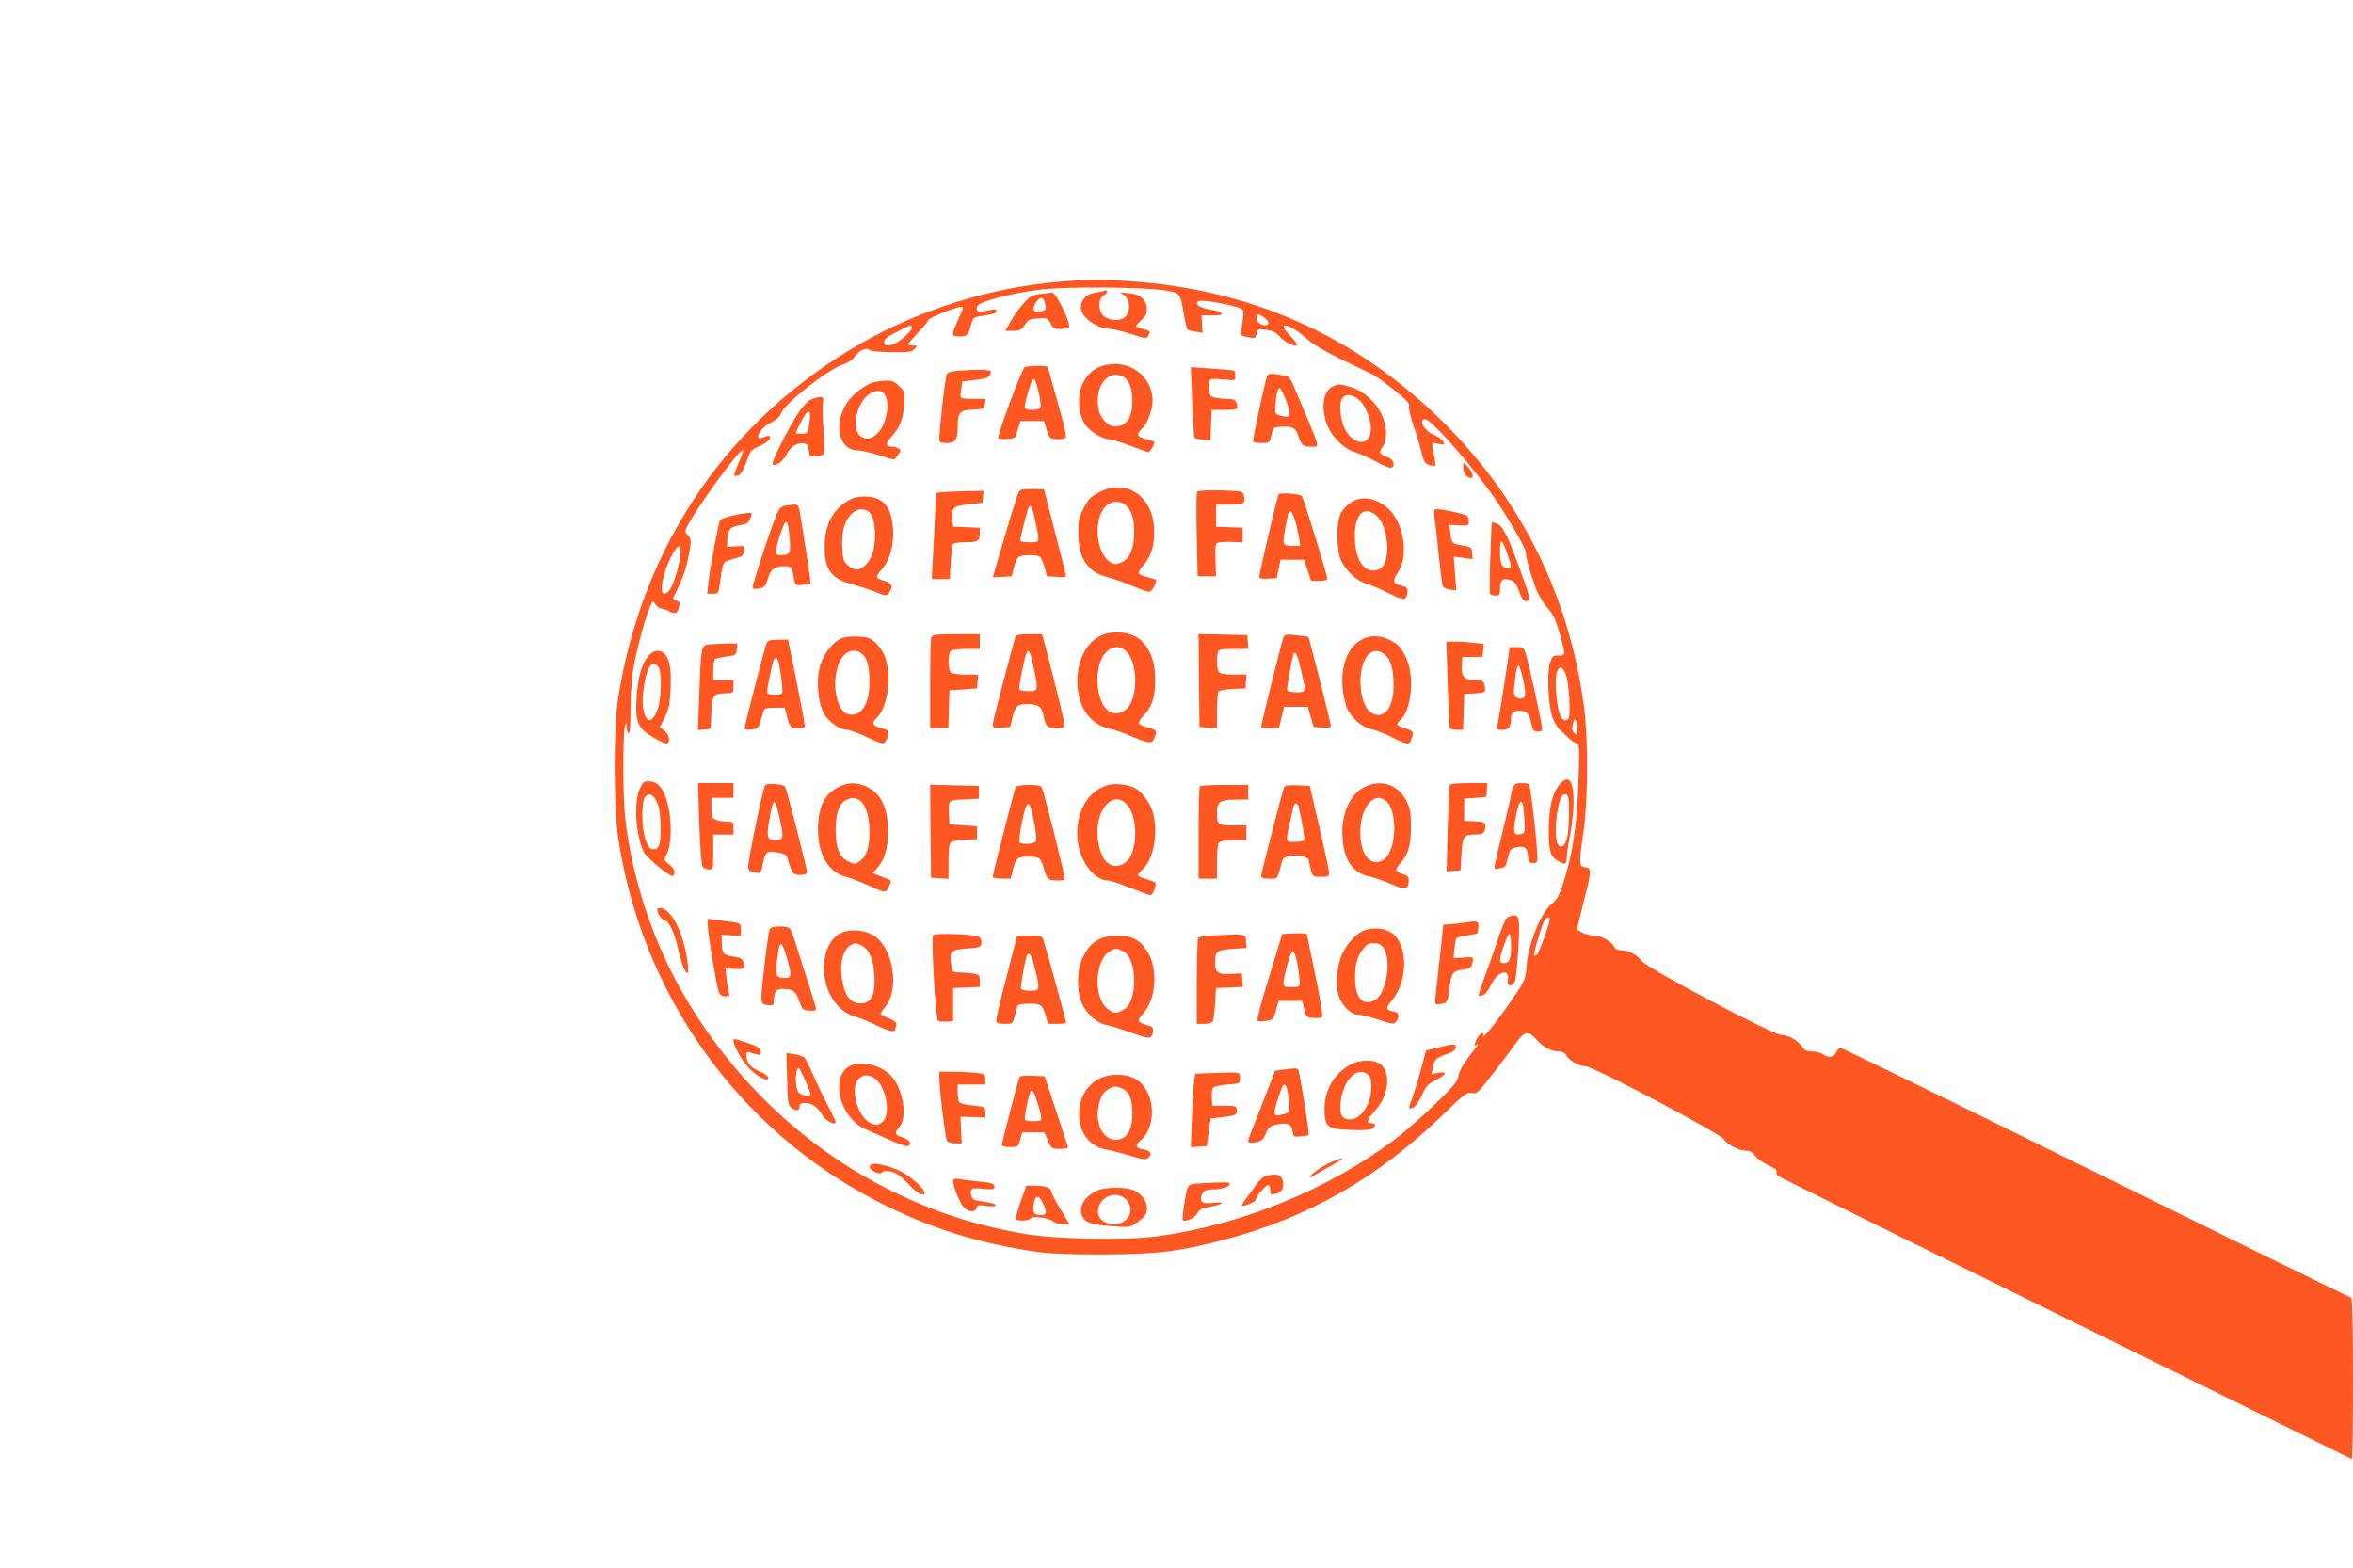 <?xml version="1.0" standalone="no"?>
<!DOCTYPE svg PUBLIC "-//W3C//DTD SVG 20010904//EN"
 "http://www.w3.org/TR/2001/REC-SVG-20010904/DTD/svg10.dtd">
<svg version="1.0" xmlns="http://www.w3.org/2000/svg"
 width="1280pt" height="853pt" viewBox="0 0 1280 853"
 preserveAspectRatio="xMidYMid meet">
<g transform="translate(0,853) scale(0.1,-0.1)"
fill="#ff5722" stroke="none">
<path d="M5781 6999 c-443 -34 -891 -189 -1261 -438 -632 -424 -1034 -1059
-1157 -1827 -26 -159 -25 -602 1 -769 130 -847 649 -1576 1400 -1966 286 -148
556 -234 891 -281 55 -8 188 -13 345 -12 288 0 417 16 656 79 462 121 842 339
1200 687 111 108 124 118 151 112 28 -5 34 1 124 118 52 67 108 142 124 165
37 53 63 55 102 9 34 -40 81 -66 122 -66 20 0 34 -7 41 -21 16 -28 69 -59 104
-59 41 0 732 -365 754 -398 19 -30 82 -62 121 -62 21 0 35 -8 50 -29 11 -15
43 -38 70 -50 33 -14 48 -26 45 -35 -3 -7 1 -17 8 -23 7 -6 711 -354 1563
-773 853 -420 1553 -765 1558 -767 4 -2 7 194 7 436 0 243 -4 441 -9 441 -4 0
-629 306 -1387 680 -758 374 -1385 680 -1392 680 -7 0 -18 -11 -24 -25 -13
-28 -42 -32 -72 -10 -11 8 -37 15 -58 15 -29 0 -41 6 -54 25 -23 35 -76 65
-114 65 -45 0 -725 360 -758 401 -29 37 -72 59 -111 59 -20 0 -34 7 -41 21
-16 29 -70 59 -108 59 -35 0 -92 24 -92 39 0 5 16 70 35 145 43 169 44 184 8
188 -34 4 -35 16 -8 203 24 172 25 499 1 675 -82 610 -348 1138 -787 1565
-466 452 -1024 700 -1679 745 -162 11 -218 11 -369 -1z m557 -49 c84 -14 82
-12 102 -130 7 -41 16 -78 19 -81 3 -4 23 -10 44 -13 l39 -7 -3 48 -3 48 57
-1 c75 -2 71 17 -6 31 -61 11 -88 28 -71 45 15 15 226 -24 244 -45 6 -7 5 -33
-2 -73 -6 -34 -10 -64 -7 -66 2 -2 21 -7 41 -11 34 -7 38 -5 44 20 6 26 9 27
53 20 35 -4 53 -14 76 -40 34 -37 112 -64 85 -29 -8 11 -27 34 -44 51 -64 70
18 47 100 -28 35 -31 99 -69 190 -114 77 -37 153 -73 169 -81 17 -8 70 -46
118 -85 69 -55 87 -74 82 -89 -3 -10 7 -56 23 -102 16 -46 35 -108 42 -138 15
-65 22 -76 56 -83 25 -4 26 -3 19 32 -20 104 -22 95 19 87 35 -7 37 -6 27 12
-6 11 -28 27 -50 36 -52 20 -89 86 -48 86 28 0 206 -197 345 -384 73 -97 202
-315 202 -340 0 -34 39 -165 65 -221 14 -28 40 -68 59 -89 25 -29 41 -63 60
-130 34 -120 34 -124 -6 -122 -29 1 -34 -3 -46 -39 -18 -53 -10 -232 13 -297
9 -26 28 -58 42 -70 14 -13 35 -32 47 -44 11 -11 30 -24 40 -27 18 -7 19 -17
13 -195 -8 -252 -32 -411 -84 -570 -22 -65 -35 -89 -61 -108 -59 -46 -130
-221 -138 -343 -3 -50 -10 -74 -36 -115 -52 -81 -144 -208 -180 -246 -18 -20
-30 -31 -25 -26 10 14 9 26 -3 26 -5 0 -16 -13 -25 -30 -18 -35 -19 -44 -2
-34 9 6 9 4 1 -7 -72 -92 -95 -130 -100 -161 -6 -32 -26 -57 -128 -155 -67
-65 -165 -151 -219 -192 -369 -276 -837 -466 -1297 -527 -176 -23 -556 -15
-723 15 -267 47 -478 116 -712 230 -460 226 -847 586 -1120 1043 -176 294
-298 657 -334 990 -13 112 -13 461 -1 498 8 24 8 23 9 -7 1 -18 6 -33 11 -33
6 0 10 46 10 118 0 64 5 158 11 207 11 87 62 285 94 361 15 37 16 38 31 16 8
-12 22 -22 30 -22 8 0 29 -7 46 -16 33 -17 43 -12 53 27 5 21 2 27 -15 32 -12
3 -20 9 -18 14 59 119 77 173 93 280 5 33 3 45 -13 61 -17 17 -18 21 -4 48 53
104 279 414 302 414 5 0 -4 -30 -21 -66 -16 -37 -27 -69 -25 -71 2 -3 13 -2
23 1 13 4 28 30 43 73 22 62 26 67 71 86 44 19 67 42 54 55 -3 3 -16 0 -29 -6
-62 -28 -24 50 39 80 30 15 48 31 55 51 17 51 252 236 333 263 27 9 55 26 64
40 22 35 66 57 82 41 7 -7 51 -12 121 -13 95 -1 112 2 126 18 16 17 16 18 -9
18 -15 0 -27 3 -27 7 0 3 25 32 55 64 30 32 55 62 55 68 0 10 149 71 175 71
19 0 19 2 -9 -61 -43 -97 -43 -99 4 -99 43 0 45 2 66 75 9 28 14 31 72 39 42
6 62 13 62 23 0 9 -8 12 -22 9 -13 -3 -35 -7 -50 -10 -29 -7 -41 4 -32 28 9
24 175 69 339 90 132 18 568 15 683 -4z m537 -146 c30 -19 33 -44 6 -44 -26 0
-52 27 -45 45 8 19 9 19 39 -1z m-1915 -58 c0 -17 -63 -74 -97 -87 -37 -14
-53 -11 -53 11 0 14 18 29 68 54 76 40 82 41 82 22z m-1258 -1232 c-4 -52 -37
-163 -57 -191 -9 -13 -23 -23 -32 -23 -27 0 -10 100 31 187 39 82 63 93 58 27z
m4815 -651 c18 -44 29 -221 15 -242 -16 -22 -40 -5 -51 36 -17 61 -24 185 -12
216 14 37 29 34 48 -10z m63 -296 c0 -38 -1 -40 -16 -25 -12 11 -14 25 -9 47
9 43 25 29 25 -22z m-150 -1040 c0 -21 -57 -178 -69 -190 -6 -6 -13 -8 -16 -5
-6 5 40 159 56 191 11 20 29 23 29 4z"/>
<path d="M5985 6943 c-11 -2 -30 -6 -43 -9 -35 -7 -62 -40 -62 -75 0 -56 86
-118 165 -119 11 0 56 -11 100 -25 96 -30 92 -30 105 -5 9 17 6 20 -30 30 -22
6 -40 13 -40 16 0 3 14 19 31 35 25 23 30 35 27 65 -4 48 -39 75 -104 80 -43
4 -46 3 -26 -7 38 -20 46 -87 15 -121 -25 -28 -94 -24 -122 6 -30 32 -26 95 6
112 19 9 22 26 4 23 -3 -1 -15 -3 -26 -6z"/>
<path d="M5661 6931 c-49 -6 -58 -12 -95 -54 -23 -25 -54 -69 -69 -97 l-28
-50 43 0 c37 1 46 5 63 33 18 28 26 32 72 35 49 3 53 1 68 -27 13 -27 21 -31
55 -31 21 0 41 4 45 9 13 22 -72 194 -93 190 -4 -1 -31 -5 -61 -8z m24 -52 c8
-36 8 -35 -27 -44 -36 -9 -46 14 -23 49 23 35 42 33 50 -5z"/>
<path d="M5998 6540 c-47 -14 -85 -48 -108 -96 -31 -63 -25 -166 13 -223 26
-39 95 -81 134 -81 12 0 62 -16 112 -35 49 -19 94 -35 99 -35 8 0 32 42 32 55
0 3 -20 10 -45 16 -51 13 -56 26 -20 59 26 24 55 104 55 149 0 139 -134 233
-272 191z m113 -60 c31 -17 49 -64 49 -130 0 -93 -32 -140 -95 -140 -38 0 -81
47 -90 98 -20 123 53 216 136 172z"/>
<path d="M5574 6532 c-15 -9 -144 -355 -144 -384 0 -5 21 -8 47 -6 46 3 46 3
60 51 l14 47 64 0 64 0 13 -42 c6 -24 17 -46 23 -50 13 -10 67 -10 81 0 8 5
-5 62 -42 192 -29 102 -53 188 -54 193 0 9 -111 9 -126 -1z m78 -144 c10 -47
12 -70 4 -78 -13 -13 -73 -13 -81 0 -5 9 27 129 41 152 11 17 21 -4 36 -74z"/>
<path d="M6485 6344 c4 -104 10 -192 14 -196 3 -3 24 -8 46 -10 l40 -3 3 83 3
82 69 0 c54 0 70 3 70 14 0 34 -13 46 -50 46 -21 0 -51 3 -68 6 -26 5 -31 11
-35 43 -7 61 -2 64 75 57 68 -7 68 -7 68 18 0 14 -3 27 -7 29 -5 3 -59 8 -122
12 l-113 8 7 -189z"/>
<path d="M5208 6513 c-25 -2 -51 -9 -56 -16 -9 -11 -42 -295 -42 -354 0 -20 5
-23 40 -23 48 0 60 18 60 92 0 74 12 87 85 90 57 3 60 4 63 31 l3 27 -65 0
c-36 0 -67 3 -69 8 -3 4 -2 25 2 47 l6 40 70 8 c66 7 85 17 85 45 0 12 -66 14
-182 5z"/>
<path d="M6895 6489 c-10 -16 -83 -353 -78 -361 2 -5 24 -8 47 -8 43 0 43 0
52 43 9 40 11 42 48 45 64 5 83 -4 97 -45 17 -54 27 -63 71 -63 47 0 49 -12
-29 175 -30 71 -62 147 -71 168 -9 23 -23 39 -36 42 -68 13 -95 15 -101 4z
m103 -143 c29 -78 23 -92 -29 -78 -32 8 -34 11 -32 48 4 65 14 105 25 102 6
-2 22 -34 36 -72z"/>
<path d="M4745 6448 c-47 -17 -107 -64 -137 -109 -76 -114 -45 -259 57 -259
18 0 68 -11 111 -25 43 -14 82 -25 86 -25 4 0 15 12 24 26 15 22 15 27 3 35
-8 5 -24 9 -36 9 -35 0 -37 20 -5 53 46 49 65 95 70 174 4 70 4 73 -26 102
-25 26 -38 31 -74 30 -24 0 -56 -5 -73 -11z m79 -91 c13 -50 -8 -135 -42 -175
-35 -41 -71 -49 -103 -23 -53 43 -14 196 60 233 45 23 73 11 85 -35z"/>
<path d="M7254 6430 c-54 -22 -70 -109 -37 -205 22 -66 96 -140 154 -155 24
-7 76 -30 116 -52 40 -22 77 -37 83 -33 20 12 10 45 -17 56 -49 18 -55 28 -33
56 28 36 27 114 -4 178 -31 68 -101 130 -167 149 -59 18 -65 18 -95 6z m145
-81 c37 -37 66 -125 56 -175 -13 -73 -96 -61 -138 20 -25 47 -34 135 -18 165
18 32 63 28 100 -10z"/>
<path d="M4407 6354 c-16 -8 -46 -43 -68 -76 -56 -88 -145 -265 -136 -274 14
-15 57 16 77 56 21 42 56 63 94 58 16 -2 22 -12 26 -38 5 -33 7 -35 40 -32 19
2 38 7 41 10 3 4 3 63 -1 132 -5 69 -6 137 -3 153 5 23 2 27 -18 27 -13 -1
-37 -8 -52 -16z m-2 -111 c-9 -70 -11 -73 -45 -73 -16 0 -30 2 -30 5 0 8 41
88 52 103 21 25 29 11 23 -35z"/>
<path d="M7960 5982 c0 -28 21 -52 44 -52 16 0 3 39 -19 60 l-25 23 0 -31z"/>
<path d="M5979 5852 c-45 -24 -59 -37 -84 -87 -26 -51 -30 -69 -29 -139 0
-134 53 -211 160 -236 27 -7 85 -27 130 -46 45 -19 88 -34 97 -34 11 0 37 45
37 65 0 2 -20 8 -44 14 -25 6 -48 16 -51 21 -4 6 9 28 28 49 42 47 61 119 55
205 -14 174 -156 263 -299 188z m149 -74 c31 -34 42 -72 42 -146 -1 -87 -25
-143 -70 -162 -28 -12 -37 -11 -58 1 -80 45 -97 235 -27 305 32 32 84 32 113
2z"/>
<path d="M5541 5852 c-8 -15 -57 -176 -125 -410 l-15 -53 51 3 52 3 12 49 c15
58 25 66 84 66 58 0 65 -5 82 -65 l14 -50 52 -3 c29 -2 52 -1 52 3 0 3 -27
109 -60 237 -33 127 -60 233 -60 235 0 1 -29 3 -65 3 -52 0 -66 -3 -74 -18z
m93 -166 c23 -110 24 -106 -34 -106 -29 0 -50 4 -50 11 0 15 40 171 47 182 10
17 21 -9 37 -87z"/>
<path d="M6512 5855 c-4 -5 -5 -111 -2 -235 l5 -225 50 0 50 0 -3 86 c-3 65
-1 89 10 95 7 5 41 7 76 6 l62 -3 0 40 0 40 -72 3 -73 3 0 60 0 60 74 0 c79 0
88 6 77 50 -6 23 -9 24 -127 27 -73 2 -123 -1 -127 -7z"/>
<path d="M5133 5853 l-41 -4 -6 -137 c-3 -75 -9 -181 -12 -234 l-5 -98 49 0
49 0 5 89 c3 49 8 94 12 100 4 6 31 11 61 11 74 0 85 6 85 46 l0 33 -72 3 -73
3 -3 34 c-7 70 0 77 85 87 l78 9 3 33 3 32 -88 -2 c-48 -1 -107 -3 -130 -5z"/>
<path d="M6955 5840 c-7 -12 -105 -428 -105 -448 0 -9 14 -12 47 -10 l48 3 11
50 10 50 64 0 63 0 20 -57 19 -58 44 0 c29 0 44 4 44 13 0 18 -130 441 -138
448 -14 13 -120 21 -127 9z m90 -142 c9 -29 18 -72 22 -95 l6 -43 -42 0 c-27
0 -44 5 -47 14 -5 13 2 62 22 154 7 36 22 25 39 -30z"/>
<path d="M4625 5813 c-92 -48 -139 -136 -139 -258 0 -125 35 -173 150 -204 38
-10 95 -29 128 -42 57 -22 59 -22 72 -4 25 34 17 53 -26 65 -22 6 -40 16 -40
22 0 6 13 26 30 44 41 48 64 130 58 218 -6 83 -27 129 -71 156 -39 24 -119 26
-162 3z m95 -63 c25 -13 40 -62 40 -129 0 -76 -16 -129 -50 -163 -35 -34 -60
-35 -97 -4 -24 21 -28 32 -31 93 -5 86 11 148 48 185 30 29 58 35 90 18z"/>
<path d="M7350 5797 c-57 -38 -75 -80 -75 -177 0 -47 6 -103 14 -124 21 -60
85 -123 140 -140 26 -7 79 -30 119 -50 85 -43 98 -44 106 -11 8 33 2 42 -35
50 -41 9 -45 26 -16 69 61 89 36 267 -50 348 -62 59 -147 74 -203 35z m140
-74 c58 -54 76 -218 31 -275 -26 -31 -78 -29 -107 5 -30 35 -44 87 -44 165 0
119 53 165 120 105z"/>
<path d="M4285 5781 c-34 -5 -43 -12 -57 -42 -28 -61 -139 -399 -134 -408 3
-5 20 -6 38 -2 28 6 34 13 46 54 14 51 36 67 92 67 34 0 39 -6 48 -62 8 -43 8
-43 47 -40 22 2 41 5 44 7 3 3 -17 139 -57 384 -8 49 -10 51 -67 42z m10 -172
c8 -89 4 -99 -47 -99 -34 0 -35 12 -8 99 35 109 45 109 55 0z"/>
<path d="M7803 5718 c4 -24 14 -115 23 -203 9 -88 19 -167 23 -175 5 -8 23
-16 41 -18 l32 -3 -7 91 -7 92 52 -7 51 -7 -3 33 c-3 33 -5 34 -56 42 -55 9
-58 13 -64 82 l-3 30 53 -3 c49 -2 52 -1 52 22 0 14 -5 28 -12 32 -15 9 -126
33 -157 34 -22 0 -23 -3 -18 -42z"/>
<path d="M3980 5724 c-30 -8 -58 -18 -62 -22 -8 -8 -54 -250 -64 -339 l-7 -63
31 0 c29 0 31 3 37 48 16 116 19 126 48 134 15 5 39 11 55 16 20 5 28 15 30
36 3 28 3 28 -45 24 l-48 -3 2 45 c3 51 16 65 74 74 30 5 42 12 49 32 6 14 10
27 10 30 0 8 -56 2 -110 -12z"/>
<path d="M8107 5499 c-4 -105 -5 -195 -1 -200 3 -5 16 -9 30 -9 21 0 24 4 24
40 0 46 17 59 59 44 19 -7 31 -23 45 -62 13 -37 24 -52 37 -52 27 0 25 14 -27
157 -70 194 -98 251 -129 263 -14 6 -28 10 -29 10 -2 0 -6 -86 -9 -191z m93
17 c24 -72 25 -76 2 -76 -32 0 -42 22 -42 89 0 76 10 73 40 -13z"/>
<path d="M5982 5069 c-100 -50 -148 -208 -107 -347 25 -84 85 -141 165 -157
19 -3 71 -22 116 -41 97 -41 112 -42 124 -8 15 38 13 42 -27 54 -68 18 -71 24
-31 68 47 52 62 99 62 197 0 99 -31 177 -89 221 -52 39 -149 46 -213 13z m151
-89 c45 -53 56 -175 25 -260 -26 -71 -98 -93 -142 -45 -42 45 -58 156 -35 240
25 91 103 124 152 65z"/>
<path d="M5066 5064 c-3 -9 -6 -123 -6 -255 l0 -239 50 0 49 0 3 103 3 102 75
5 75 5 3 38 3 37 -68 0 c-40 0 -74 5 -81 12 -7 7 -12 33 -12 58 0 25 5 51 12
58 7 7 42 12 85 12 l73 0 0 40 0 40 -129 0 c-108 0 -130 -3 -135 -16z"/>
<path d="M5525 5068 c-16 -47 -125 -465 -125 -480 0 -16 7 -19 48 -16 l47 3
12 48 c16 66 28 77 80 77 60 0 79 -13 88 -57 12 -63 21 -73 69 -73 23 0 45 3
48 6 5 4 -47 219 -113 467 l-10 37 -70 0 c-47 0 -71 -4 -74 -12z m99 -172 c25
-122 24 -126 -28 -126 -25 0 -47 4 -51 9 -5 10 30 185 41 203 11 18 22 -7 38
-86z"/>
<path d="M6522 4828 l3 -253 48 -3 47 -3 0 93 c0 51 4 98 8 105 4 7 37 13 77
15 l70 3 3 38 3 37 -68 0 c-40 0 -74 5 -81 12 -13 13 -16 85 -6 112 5 13 22
16 86 16 l79 0 -3 38 -3 37 -133 3 -132 3 2 -253z"/>
<path d="M6980 5058 c-8 -19 -120 -471 -120 -484 0 -2 22 -4 49 -4 l49 0 13
58 14 57 65 0 64 0 16 -55 16 -55 47 -3 c32 -2 47 1 47 9 0 12 -119 482 -123
485 -1 1 -30 4 -64 8 -59 7 -64 6 -73 -16z m100 -184 c19 -80 20 -98 9 -106
-14 -8 -76 -4 -87 6 -5 5 27 184 35 199 11 18 23 -10 43 -99z"/>
<path d="M4574 5056 c-42 -19 -91 -80 -110 -139 -26 -77 -16 -210 19 -270 28
-47 85 -87 125 -87 11 0 50 -14 88 -31 118 -54 113 -53 129 -17 16 41 14 45
-35 58 -42 11 -50 29 -24 51 48 39 80 175 64 271 -11 68 -28 103 -69 143 -27
25 -41 30 -94 32 -38 2 -74 -2 -93 -11z m130 -99 c31 -43 36 -187 8 -251 -23
-51 -56 -72 -96 -62 -80 20 -100 233 -29 317 34 40 86 38 117 -4z"/>
<path d="M7412 5053 c-77 -38 -118 -136 -109 -259 3 -40 14 -92 24 -116 25
-55 82 -105 130 -114 21 -4 67 -21 103 -39 101 -50 106 -51 119 -13 13 37 10
41 -41 58 -43 13 -46 20 -18 45 57 52 75 234 32 330 -29 63 -48 83 -97 106
-49 23 -100 24 -143 2z m121 -84 c33 -25 48 -81 48 -171 0 -119 -53 -184 -119
-147 -71 39 -84 248 -20 316 27 28 57 29 91 2z"/>
<path d="M4171 5033 c-8 -16 -121 -451 -121 -468 0 -3 17 -5 38 -3 34 3 38 6
50 48 8 25 15 51 18 58 2 8 23 12 58 12 l55 0 11 -42 c16 -65 24 -73 61 -70
18 1 35 5 37 7 3 3 -17 110 -43 240 l-48 235 -53 0 c-41 0 -56 -4 -63 -17z
m63 -100 c12 -45 27 -163 21 -173 -8 -13 -72 -13 -80 0 -5 8 2 45 30 168 6 26
22 29 29 5z"/>
<path d="M7875 4808 c4 -128 9 -236 12 -240 2 -5 20 -8 38 -8 l34 0 3 98 3 97
58 3 c59 3 62 6 51 50 -5 18 -13 22 -49 22 -59 0 -77 19 -73 79 l3 46 55 1 55
1 3 35 3 35 -53 6 c-29 4 -75 7 -101 7 l-49 0 7 -232z"/>
<path d="M3849 5023 c-34 -5 -36 -20 -45 -271 l-7 -194 34 4 34 3 5 90 c6 99
8 102 88 104 30 1 32 3 32 36 l0 35 -55 0 -55 0 0 54 c0 30 5 58 11 62 6 3 34
9 63 13 49 6 51 7 54 39 l3 32 -68 -1 c-37 -1 -80 -4 -94 -6z"/>
<path d="M8201 4928 c-17 -117 -51 -330 -57 -350 -4 -15 1 -18 29 -18 36 0 47
15 47 67 0 29 29 44 65 34 28 -7 35 -19 49 -83 5 -22 12 -28 32 -28 25 0 25 2
19 43 -12 68 -64 308 -81 365 -14 51 -15 52 -53 52 l-39 0 -11 -82z m84 -93
c18 -82 16 -105 -13 -105 -28 0 -41 19 -36 54 2 17 6 52 9 79 4 26 10 47 15
47 5 0 16 -34 25 -75z"/>
<path d="M3526 4960 c-36 -43 -57 -119 -63 -227 -8 -132 7 -166 93 -216 35
-21 69 -35 74 -32 18 11 10 49 -15 70 l-25 20 27 53 c22 45 27 71 31 156 5
106 -5 162 -35 191 -24 24 -59 18 -87 -15z m55 -57 c21 -24 18 -178 -5 -236
-42 -111 -94 -37 -76 108 16 124 46 171 81 128z"/>
<path d="M8486 4265 c-40 -43 -61 -127 -61 -250 0 -121 9 -148 59 -174 31 -17
38 -12 39 26 0 15 8 71 19 125 10 53 18 130 18 171 0 122 -25 156 -74 102z
m49 -170 c-1 -114 -16 -170 -45 -170 -25 0 -34 71 -22 162 13 94 26 126 50
121 15 -3 17 -18 17 -113z"/>
<path d="M3480 4238 c-33 -72 -22 -247 21 -342 15 -31 146 -139 159 -131 19
12 9 42 -20 63 -30 23 -30 23 -13 55 36 69 26 253 -18 339 -21 42 -45 58 -84
58 -21 0 -30 -8 -45 -42z m93 -70 c12 -25 19 -63 20 -120 3 -107 -6 -138 -37
-138 -20 0 -28 9 -43 48 -23 59 -25 210 -4 236 21 25 44 16 64 -26z"/>
<path d="M3804 4053 c4 -119 12 -225 17 -235 5 -10 21 -18 34 -18 25 0 25 1
25 95 l0 95 55 0 55 0 0 35 c0 33 -2 35 -34 35 -19 0 -46 4 -60 10 -24 9 -26
15 -26 65 l0 55 60 0 60 0 0 40 0 40 -97 0 -96 0 7 -217z"/>
<path d="M4162 4258 c-11 -14 -92 -403 -92 -443 0 -18 7 -25 31 -30 38 -9 39
-7 50 51 11 56 22 66 69 58 56 -9 58 -11 71 -56 7 -24 17 -49 22 -55 14 -19
77 -17 77 2 0 21 -112 459 -119 466 -14 15 -98 20 -109 7z m83 -196 c20 -91
16 -102 -31 -102 -40 0 -45 20 -29 109 23 131 31 130 60 -7z"/>
<path d="M4560 4248 c-77 -39 -110 -110 -110 -234 0 -132 58 -230 150 -253 25
-7 79 -27 120 -46 100 -45 100 -45 116 -7 13 29 13 33 -3 39 -10 3 -33 12 -52
20 l-34 13 21 23 c42 44 63 112 63 200 0 130 -36 208 -114 246 -56 27 -102 27
-157 -1z m112 -69 c35 -19 58 -86 58 -172 0 -89 -16 -138 -55 -163 -24 -16
-29 -16 -59 -1 -49 23 -70 75 -70 172 0 89 19 145 57 163 29 14 44 14 69 1z"/>
<path d="M6035 4261 c-108 -27 -175 -129 -175 -266 0 -130 83 -255 169 -255
11 0 65 -18 120 -40 54 -22 103 -40 109 -40 14 0 37 60 26 69 -5 4 -28 13 -51
20 -24 6 -43 15 -43 20 0 4 13 20 30 36 57 55 82 201 51 306 -15 53 -60 113
-99 133 -36 18 -100 26 -137 17z m98 -111 c45 -53 56 -175 25 -260 -26 -71
-98 -93 -142 -45 -27 29 -46 94 -46 157 0 143 95 229 163 148z"/>
<path d="M7423 4249 c-83 -41 -132 -158 -119 -288 10 -116 59 -182 148 -200
24 -5 76 -23 117 -41 78 -34 90 -32 94 15 2 23 -3 30 -30 39 -47 16 -48 22
-15 60 43 49 57 98 57 201 0 77 -4 98 -26 140 -45 88 -137 118 -226 74z m114
-74 c60 -42 64 -236 7 -305 -47 -55 -111 -33 -133 47 -24 86 -9 190 35 243 28
33 58 38 91 15z"/>
<path d="M7886 4258 c-3 -7 -7 -116 -11 -241 l-6 -228 38 3 38 3 5 88 c6 99
11 107 76 107 43 0 54 10 54 50 0 16 -9 19 -57 22 l-58 3 0 60 0 60 60 5 60 5
3 38 3 37 -101 0 c-72 0 -102 -4 -104 -12z"/>
<path d="M8230 4244 c-6 -14 -10 -31 -10 -38 0 -7 -20 -95 -45 -195 -25 -100
-45 -189 -45 -197 0 -11 7 -13 28 -8 35 9 31 4 45 60 11 44 15 49 47 55 44 9
58 -2 62 -49 3 -32 6 -37 28 -37 24 0 25 2 22 60 -3 63 -28 287 -38 343 -6 30
-9 32 -45 32 -33 0 -41 -4 -49 -26z m55 -96 c3 -13 6 -52 8 -88 2 -62 1 -65
-22 -68 -38 -6 -42 9 -25 96 17 82 29 101 39 60z"/>
<path d="M5062 4008 l3 -253 48 -3 47 -3 0 94 c0 65 4 98 13 105 7 6 42 12 77
14 l65 3 0 35 0 35 -75 5 -75 5 -3 62 c-3 72 -4 71 103 75 l60 3 0 35 0 35
-133 3 -132 3 2 -253z"/>
<path d="M5525 4248 c-9 -24 -125 -478 -125 -488 0 -5 22 -10 49 -10 l49 0 12
47 c16 66 24 73 85 73 60 0 68 -7 85 -70 7 -25 17 -48 24 -52 13 -9 80 -11 88
-2 6 5 -114 483 -126 503 -10 16 -135 14 -141 -1z m100 -188 c10 -49 15 -96
11 -105 -6 -17 -81 -22 -90 -6 -7 10 20 154 34 189 16 37 26 19 45 -78z"/>
<path d="M6527 4253 c-4 -3 -7 -118 -7 -255 l0 -248 50 0 50 0 0 93 c0 59 4
97 12 105 7 7 40 12 80 12 l68 0 0 40 0 40 -74 0 c-82 0 -86 3 -86 70 0 57 19
70 101 70 l69 0 0 40 0 40 -128 0 c-71 0 -132 -3 -135 -7z"/>
<path d="M6985 4248 c-15 -47 -125 -470 -125 -483 0 -11 11 -15 45 -15 44 0
44 0 55 43 6 23 13 49 16 58 10 36 144 32 144 -4 0 -7 5 -29 11 -49 10 -37 12
-38 54 -38 40 0 45 2 45 23 0 12 -24 123 -53 247 l-52 225 -68 3 c-48 2 -68
-1 -72 -10z m80 -110 c21 -92 34 -171 29 -179 -3 -5 -25 -9 -50 -9 -51 0 -51
-1 -29 97 9 37 18 78 20 91 3 12 10 22 15 22 5 0 12 -10 15 -22z"/>
<path d="M3581 3561 c6 -16 19 -31 29 -34 29 -7 57 -63 76 -147 34 -157 76
-199 49 -50 -25 144 -89 260 -143 260 -19 0 -20 -3 -11 -29z"/>
<path d="M8198 3538 c-9 -7 -30 -58 -48 -113 -18 -55 -50 -147 -72 -204 -21
-57 -37 -106 -35 -107 2 -2 12 -1 23 2 13 3 30 26 45 57 36 76 105 92 91 21
-5 -30 22 -34 38 -5 11 22 29 282 22 329 -3 25 -9 32 -26 32 -12 0 -29 -6 -38
-12z m22 -156 c0 -40 -5 -73 -12 -80 -18 -18 -48 -15 -48 6 0 28 41 142 51
142 5 0 9 -31 9 -68z"/>
<path d="M3850 3497 c0 -43 48 -330 60 -363 7 -17 17 -24 36 -24 20 0 25 4 20
17 -4 9 -9 43 -13 76 l-6 59 46 -3 c55 -3 60 0 52 34 -6 21 -15 27 -49 32 -61
9 -67 16 -69 71 l-2 49 53 -3 52 -3 0 35 c0 32 -2 34 -45 40 -25 3 -65 9 -90
12 l-45 6 0 -35z"/>
<path d="M7995 3515 c-5 -2 -40 -6 -77 -10 l-67 -6 -5 -52 c-3 -29 -13 -115
-21 -192 -24 -210 -25 -191 10 -187 37 4 41 11 50 85 9 83 16 93 70 102 46 6
51 11 57 50 3 18 -2 20 -51 16 l-54 -3 5 51 c3 28 8 54 11 58 4 3 30 10 58 14
28 5 53 10 55 11 1 2 4 17 6 33 2 24 -1 30 -17 32 -11 1 -24 0 -30 -2z"/>
<path d="M4187 3476 c-10 -26 -48 -347 -45 -379 3 -28 7 -32 36 -35 28 -3 32
0 32 20 0 52 11 68 44 68 60 0 73 -9 93 -63 17 -49 20 -52 56 -55 22 -2 37 1
37 8 0 6 -25 88 -56 183 -30 95 -60 188 -66 207 -6 19 -15 41 -21 48 -14 17
-103 16 -110 -2z m93 -155 c28 -94 27 -111 -7 -111 -49 0 -55 11 -48 76 15
135 23 141 55 35z"/>
<path d="M7415 3466 c-42 -19 -90 -73 -115 -128 -27 -61 -36 -160 -20 -217 15
-57 67 -111 107 -111 15 0 66 -12 111 -27 83 -27 84 -27 98 -8 20 27 13 49
-16 53 -43 6 -44 19 -7 62 93 109 85 322 -14 372 -40 21 -102 23 -144 4z m118
-106 c36 -70 3 -240 -52 -270 -63 -33 -104 3 -109 98 -5 82 10 141 45 182 21
26 32 31 62 28 30 -2 39 -9 54 -38z"/>
<path d="M4570 3452 c-76 -41 -107 -159 -75 -279 23 -83 86 -155 152 -172 24
-7 75 -27 115 -46 72 -35 108 -43 108 -26 0 5 3 16 6 25 4 12 -6 21 -40 36
-25 10 -46 22 -46 26 0 3 11 19 25 36 79 94 46 317 -57 385 -53 36 -138 42
-188 15z m119 -67 c40 -20 64 -77 68 -165 5 -96 -15 -143 -64 -148 -63 -6 -97
34 -113 135 -12 74 3 146 37 173 31 24 36 24 72 5z"/>
<path d="M7030 3452 l-55 -3 -71 -232 c-40 -128 -68 -236 -64 -240 3 -4 25 -5
47 -1 39 6 41 8 54 58 l14 51 65 0 64 0 11 -45 c10 -43 13 -45 49 -48 21 -2
43 1 48 6 5 5 -10 98 -37 227 -25 120 -45 220 -45 221 0 6 -32 9 -80 6z m27
-163 c7 -35 12 -79 13 -96 0 -32 -1 -33 -45 -33 -53 0 -53 -1 -24 116 13 50
26 83 33 81 6 -2 16 -33 23 -68z"/>
<path d="M5076 3442 c-11 -19 13 -455 27 -464 6 -5 28 -7 47 -6 l35 3 0 90 0
90 73 3 72 3 0 33 c0 31 -3 34 -37 40 -21 3 -55 6 -75 6 -36 0 -37 1 -44 47
-10 68 0 77 87 83 65 4 74 8 77 25 5 42 -10 48 -136 53 -76 3 -121 1 -126 -6z"/>
<path d="M6620 3443 c-59 -2 -97 -8 -102 -16 -4 -7 -8 -114 -8 -239 l0 -228
39 0 c22 0 43 6 48 13 4 6 10 50 13 97 l5 85 73 3 73 3 -3 37 -3 37 -58 -3
c-72 -4 -87 7 -87 62 0 62 8 68 95 74 l76 5 -3 36 c-3 41 3 40 -158 34z"/>
<path d="M5477 3221 c-32 -120 -57 -228 -57 -240 0 -18 6 -21 45 -21 44 0 44
0 55 43 6 23 13 48 15 55 3 8 25 12 63 12 66 0 73 -5 91 -67 l12 -43 49 0 c28
0 50 3 50 6 0 8 -106 395 -121 442 -11 32 -11 32 -78 32 l-68 0 -56 -219z
m142 82 c42 -157 41 -163 -13 -163 -25 0 -48 5 -51 10 -5 8 16 131 30 178 8
24 24 12 34 -25z"/>
<path d="M5985 3423 c-46 -24 -65 -44 -93 -98 -33 -64 -37 -175 -9 -247 23
-59 83 -115 134 -123 21 -4 82 -23 136 -42 102 -38 114 -37 119 7 3 20 -3 26
-34 34 -52 16 -54 21 -20 61 74 83 83 251 19 346 -39 58 -81 79 -156 79 -40
-1 -78 -7 -96 -17z m124 -68 c38 -19 61 -80 61 -160 0 -80 -23 -141 -61 -160
-39 -21 -53 -19 -87 10 -77 64 -64 270 19 312 31 16 34 16 68 -2z"/>
<path d="M3990 2868 c1 -25 37 -93 75 -138 41 -50 115 -91 115 -64 0 9 -20 24
-49 36 -49 21 -71 48 -71 90 0 14 5 18 16 14 9 -3 27 -9 41 -12 21 -6 24 -4
21 16 -2 18 -15 27 -53 40 -94 32 -95 32 -95 18z"/>
<path d="M7821 2831 l-64 -16 -32 -120 c-19 -66 -41 -137 -49 -157 -13 -31
-14 -38 -3 -38 20 0 43 29 67 83 17 38 30 51 67 70 61 29 70 51 18 41 l-38 -7
7 33 c8 44 20 57 64 71 45 14 62 27 62 45 0 17 -18 16 -99 -5z"/>
<path d="M4282 2660 c3 -126 6 -144 23 -156 27 -20 45 -17 45 6 0 15 7 20 25
20 40 0 71 -20 94 -60 18 -33 64 -61 77 -47 3 2 -16 42 -40 88 -25 46 -61 122
-81 169 -21 47 -42 90 -49 97 -6 6 -31 14 -55 18 l-43 7 4 -142z m98 -6 c16
-37 30 -71 30 -75 0 -15 -48 -10 -64 7 -23 22 -22 134 1 134 1 0 16 -30 33
-66z"/>
<path d="M7349 2740 c-89 -47 -144 -138 -144 -242 0 -99 14 -111 146 -115 67
-3 106 0 115 8 20 16 17 29 -6 29 -30 0 -25 17 20 68 72 81 88 195 35 248 -31
31 -112 33 -166 4z m93 -57 c13 -11 18 -30 18 -65 0 -93 -56 -178 -117 -178
-43 0 -57 27 -50 95 12 120 92 199 149 148z"/>
<path d="M4643 2739 c-134 -38 -86 -288 69 -354 24 -10 82 -36 130 -57 48 -22
92 -37 98 -33 21 13 9 34 -25 45 -47 15 -51 27 -24 57 48 50 23 210 -44 281
-47 51 -141 79 -204 61z m115 -75 c61 -42 90 -191 45 -235 -59 -59 -153 45
-153 170 0 69 55 103 108 65z"/>
<path d="M6981 2711 l-45 -6 -64 -165 c-35 -91 -69 -177 -75 -192 -14 -34 -9
-39 35 -32 30 5 39 13 54 48 17 37 24 42 67 50 55 10 74 -1 79 -42 3 -25 6
-27 43 -24 22 2 42 5 44 8 5 5 -46 324 -55 349 -6 16 -10 16 -83 6z m24 -123
c15 -100 13 -110 -24 -120 -62 -17 -62 -5 -10 140 13 34 27 26 34 -20z"/>
<path d="M5110 2670 c0 -67 33 -336 42 -347 6 -7 26 -13 45 -13 l35 0 -4 73
-3 72 68 -2 67 -2 0 29 c0 28 -1 29 -67 36 -38 3 -71 12 -75 18 -4 6 -8 30 -8
54 l0 42 75 0 75 0 0 29 c0 27 -3 29 -52 35 -29 3 -86 6 -125 6 l-73 0 0 -30z"/>
<path d="M6603 2693 l-101 -4 -6 -37 c-3 -20 -8 -110 -12 -200 l-6 -163 43 3
44 3 10 75 10 75 60 7 c79 10 87 14 83 40 -3 21 -8 23 -68 23 l-65 0 -3 44
c-2 24 2 49 8 55 6 6 41 13 78 16 67 5 67 5 67 35 0 34 8 33 -142 28z"/>
<path d="M6017 2676 c-89 -24 -146 -105 -147 -206 0 -104 60 -180 153 -195 23
-4 79 -18 125 -32 66 -21 85 -23 97 -13 25 21 17 39 -20 46 -47 8 -53 22 -22
48 98 82 79 284 -32 340 -41 21 -102 25 -154 12z m88 -68 c38 -17 55 -58 55
-133 0 -71 -17 -117 -49 -135 -80 -42 -155 45 -137 160 9 57 26 89 55 105 32
18 43 18 76 3z"/>
<path d="M5545 2668 c-11 -32 -95 -356 -95 -366 0 -8 17 -12 45 -12 43 0 44 1
55 40 l11 40 60 0 60 0 20 -45 c19 -44 21 -45 64 -45 25 0 45 3 45 8 -1 4 -29
93 -64 197 l-63 190 -66 3 c-48 2 -69 -1 -72 -10z m104 -152 c11 -38 18 -73
15 -78 -7 -11 -81 -10 -88 1 -6 9 20 136 31 154 9 15 20 -6 42 -77z"/>
<path d="M7259 2215 c-46 -17 -110 -57 -129 -81 -12 -15 -7 -14 25 6 22 13 64
37 93 52 28 16 52 31 52 34 0 5 3 6 -41 -11z"/>
<path d="M4738 2194 c-14 -13 -8 -23 21 -39 19 -9 32 -11 36 -5 10 16 58 11
89 -9 16 -11 45 -37 65 -60 36 -39 81 -63 81 -42 0 24 -76 93 -134 121 -62 30
-145 48 -158 34z"/>
<path d="M6883 2132 c-13 -4 -38 -28 -55 -54 -18 -25 -43 -60 -56 -77 -13 -17
-19 -31 -14 -31 21 0 72 23 72 32 0 17 61 88 71 82 5 -3 9 -17 9 -31 0 -22 3
-24 27 -18 32 8 43 21 43 52 0 51 -29 64 -97 45z"/>
<path d="M5186 2112 c-9 -15 32 -123 56 -149 26 -28 64 -30 71 -4 4 16 11 17
51 11 26 -4 49 -3 52 1 5 9 -14 15 -78 24 -39 5 -49 10 -54 30 -10 39 2 45 66
38 51 -5 60 -3 60 10 0 19 -15 23 -105 32 -38 4 -80 9 -91 12 -12 2 -24 0 -28
-5z"/>
<path d="M6532 2093 c-54 -3 -64 -7 -72 -26 -11 -28 -32 -168 -26 -174 13 -13
67 11 78 35 11 22 23 29 70 37 73 13 90 30 22 22 -61 -7 -79 2 -69 34 10 31
22 39 67 39 43 0 88 15 88 30 0 10 -24 10 -158 3z"/>
<path d="M5552 1993 c-17 -48 -28 -91 -26 -95 8 -12 72 -9 80 3 10 16 100 5
122 -15 10 -9 35 -16 54 -16 l36 0 -49 82 c-27 44 -49 87 -49 94 0 21 -34 34
-88 34 l-49 0 -31 -87z m121 -8 c25 -52 22 -65 -13 -65 -36 0 -45 16 -36 65 9
45 28 45 49 0z"/>
<path d="M5970 2054 c-71 -31 -107 -94 -81 -143 18 -33 45 -42 154 -51 100 -8
103 -7 140 18 21 14 42 33 48 43 25 47 -6 110 -67 135 -44 18 -150 17 -194 -2z
m155 -49 c54 -53 15 -135 -65 -135 -56 0 -95 37 -86 83 14 72 102 102 151 52z"/>
</g>
</svg>
